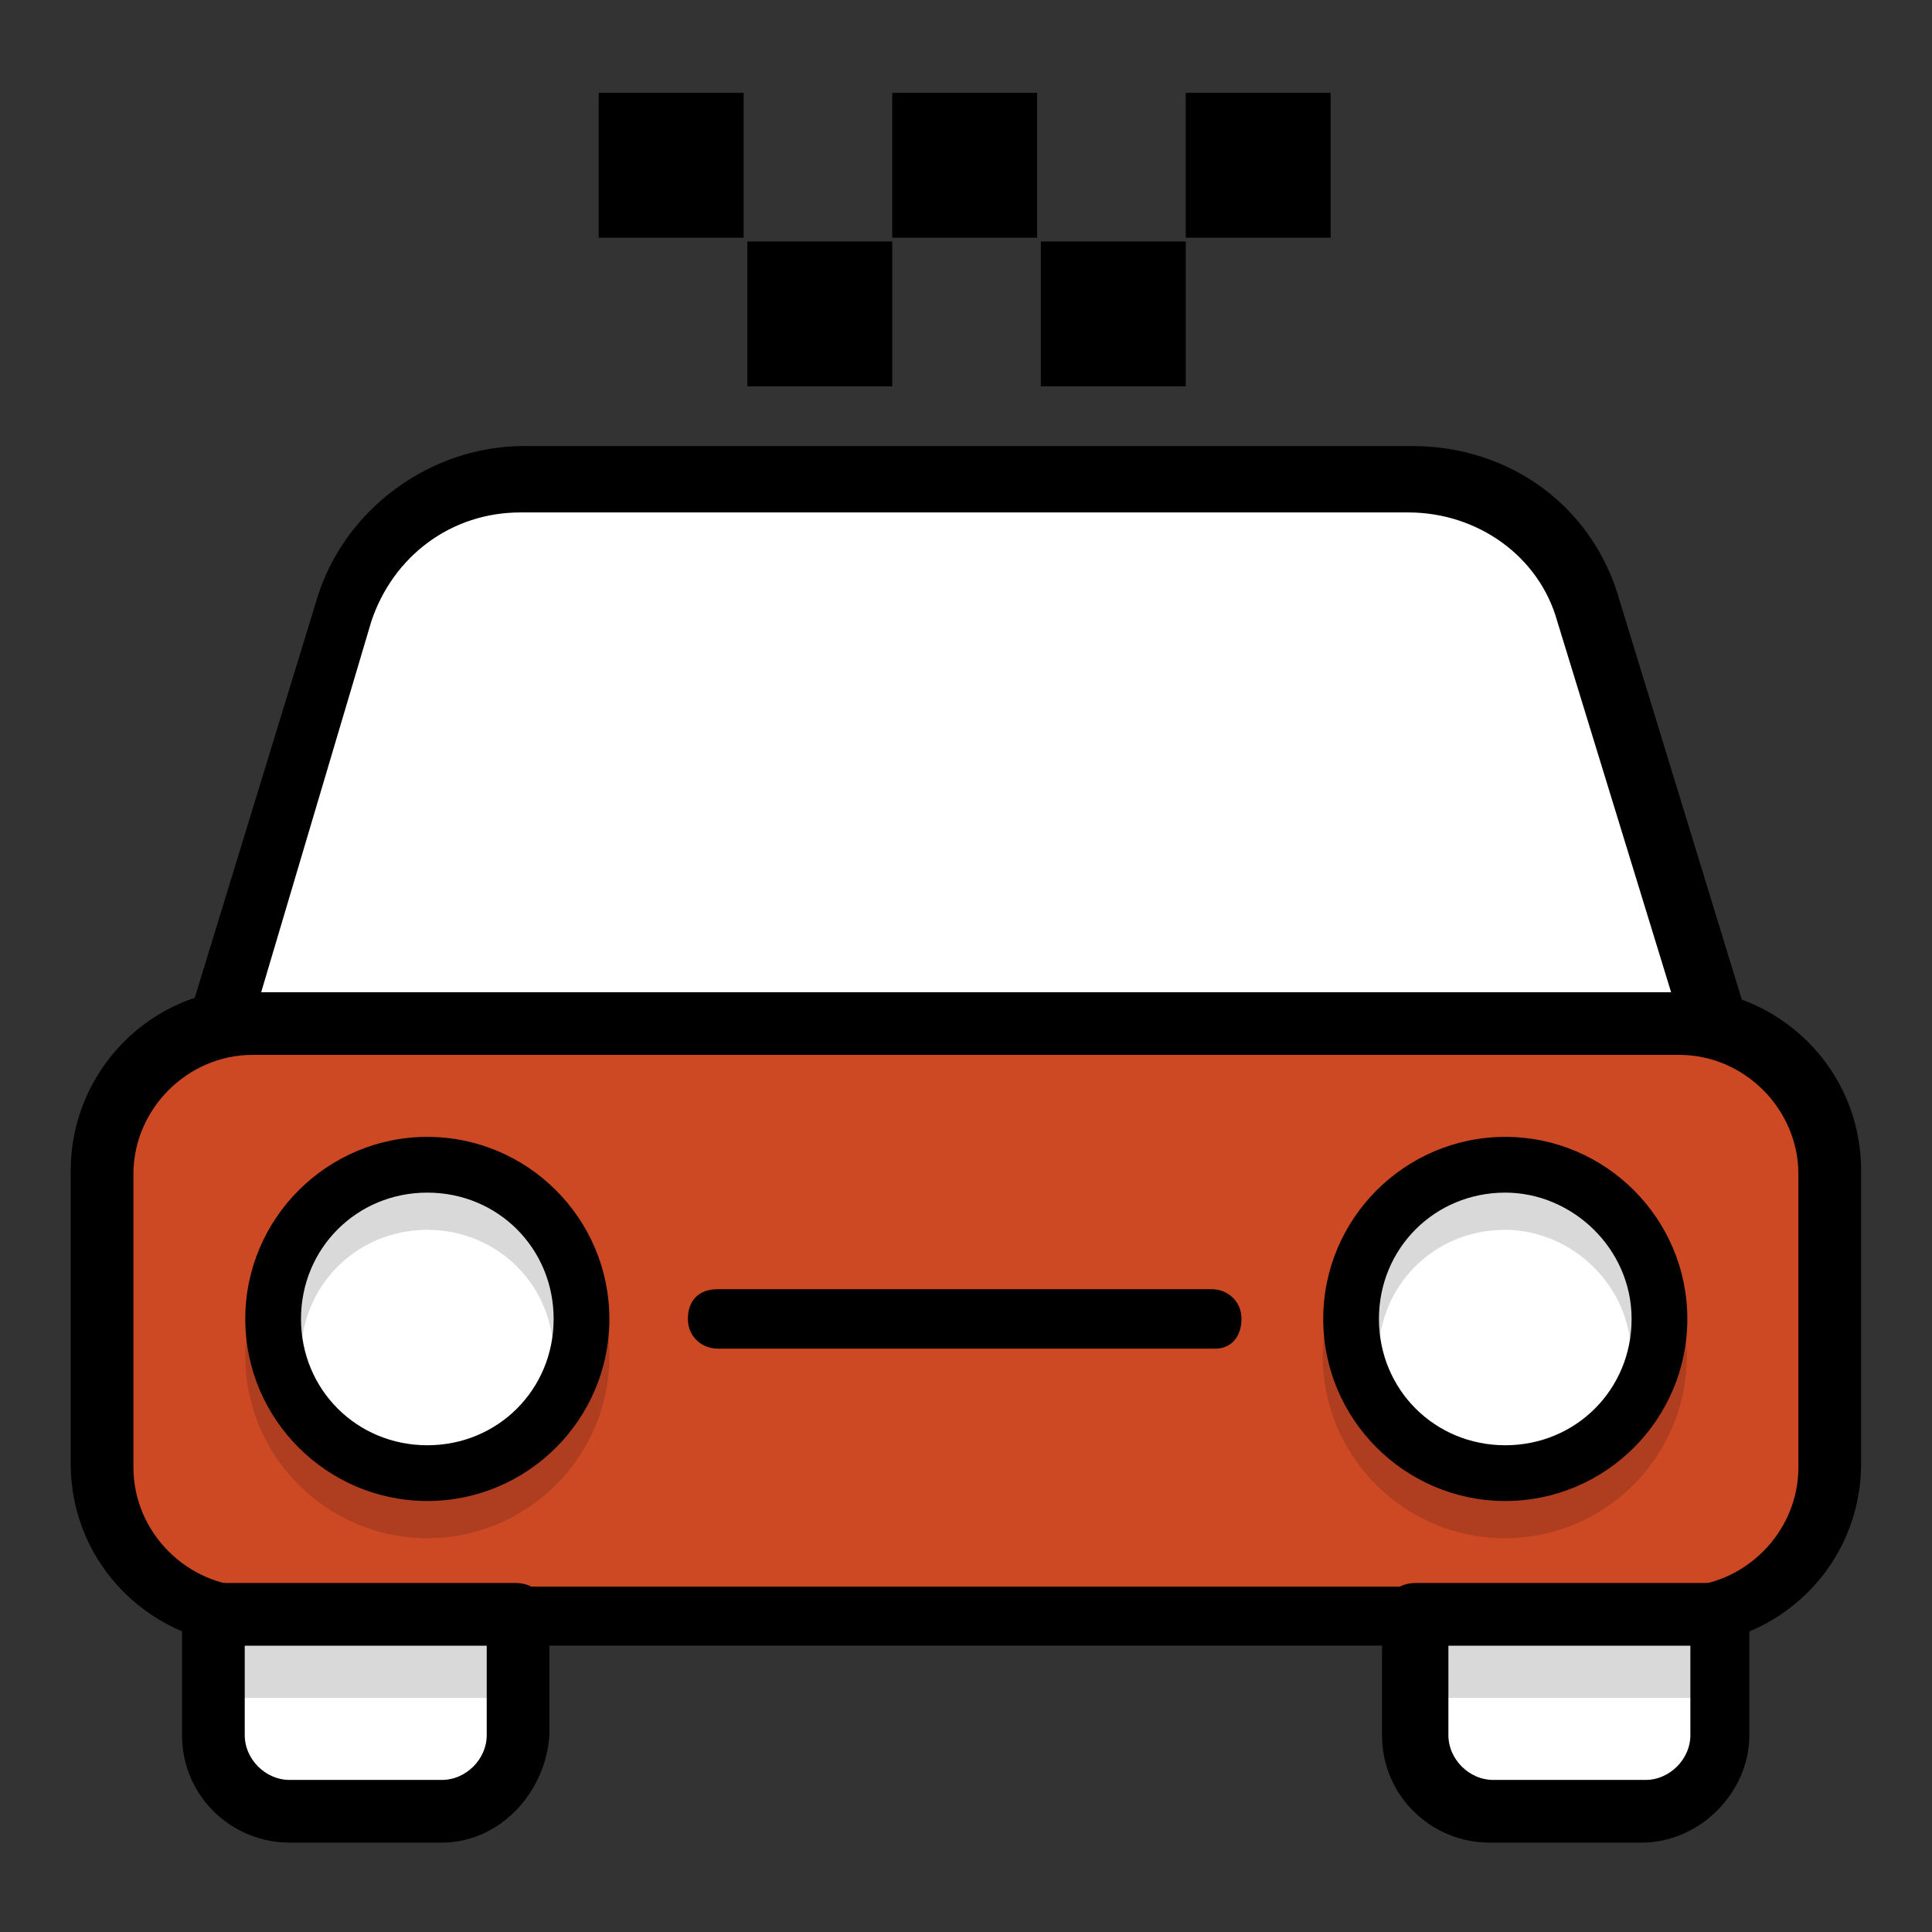 <svg width="80" height="80" viewBox="0 0 80 80" fill="none" xmlns="http://www.w3.org/2000/svg">
<rect x="0" y="0" width="80" height="80" fill="#333333" stroke="none"/>
<g clip-path="url(#clip0_10591_6361)">
<path d="M69.554 66.922H10.477C7.092 66.922 4.323 64.153 4.323 60.769V48.615C4.323 45.23 7.092 42.461 10.477 42.461H69.554C72.938 42.461 75.708 45.23 75.708 48.615V60.769C75.708 64.153 72.938 66.922 69.554 66.922Z" fill="#CC4924"/>
<path d="M69.534 67.997H10.458C6.458 67.997 3.073 64.766 3.073 60.613V48.459C3.073 44.459 6.304 41.074 10.458 41.074H69.534C73.534 41.074 76.919 44.305 76.919 48.459V60.613C76.919 64.766 73.534 67.997 69.534 67.997ZM10.458 43.536C7.688 43.536 5.381 45.843 5.381 48.613V60.767C5.381 63.536 7.688 65.843 10.458 65.843H69.534C72.304 65.843 74.611 63.536 74.611 60.767V48.613C74.611 45.843 72.304 43.536 69.534 43.536H10.458Z" fill="black" stroke="black" stroke-width="0.288"/>
<path d="M18.317 74.924H12.009C10.317 74.924 8.932 73.539 8.932 71.847V66.924H21.394V71.847C21.394 73.539 20.009 74.924 18.317 74.924Z" fill="white"/>
<path opacity="0.15" d="M8.932 66.924H21.394V70.308H8.932V66.924Z" fill="black"/>
<path d="M18.298 76.155H11.99C9.682 76.155 7.682 74.309 7.682 71.847V66.924C7.682 66.309 8.144 65.693 8.913 65.693H21.375C21.99 65.693 22.605 66.155 22.605 66.924V71.847C22.451 74.155 20.605 76.155 18.298 76.155ZM9.99 68.001V71.847C9.99 72.924 10.913 73.847 11.99 73.847H18.298C19.375 73.847 20.298 72.924 20.298 71.847V68.001H9.99Z" fill="black" stroke="black" stroke-width="0.288"/>
<path d="M68.004 74.924H61.697C60.004 74.924 58.62 73.539 58.62 71.847V66.924H71.081V71.847C71.081 73.539 69.697 74.924 68.004 74.924Z" fill="white"/>
<path d="M67.985 76.155H61.678C59.37 76.155 57.37 74.309 57.37 71.847V66.924C57.37 66.309 57.831 65.693 58.601 65.693H71.062C71.677 65.693 72.293 66.155 72.293 66.924V71.847C72.293 74.155 70.293 76.155 67.985 76.155ZM59.831 68.001V71.847C59.831 72.924 60.754 73.847 61.831 73.847H68.139C69.216 73.847 70.139 72.924 70.139 71.847V68.001H59.831Z" fill="black" stroke="black" stroke-width="0.288"/>
<path d="M58.447 19.848H21.524C18.139 19.848 15.216 22.002 14.139 25.232L9.062 42.463H70.909L65.678 25.386C64.755 22.155 61.832 19.848 58.447 19.848Z" fill="white"/>
<path d="M70.93 43.536H9.083C8.776 43.536 8.314 43.383 8.16 43.075C8.006 42.767 7.853 42.459 8.006 41.998L13.237 24.921C14.314 21.229 17.853 18.613 21.699 18.613H58.468C62.468 18.613 65.853 21.075 66.93 24.921L72.16 41.998C72.314 42.306 72.16 42.767 72.006 43.075C71.699 43.383 71.237 43.536 70.93 43.536ZM10.622 41.229H69.391L64.622 25.69C63.853 22.921 61.237 21.075 58.314 21.075H21.545C18.622 21.075 16.16 22.921 15.237 25.69L10.622 41.229Z" fill="black" stroke="black" stroke-width="0.288"/>
<path d="M17.686 61.077C21.254 61.077 24.147 58.184 24.147 54.616C24.147 51.047 21.254 48.154 17.686 48.154C14.117 48.154 11.224 51.047 11.224 54.616C11.224 58.184 14.117 61.077 17.686 61.077Z" fill="white"/>
<path d="M17.695 62.153C13.541 62.153 10.156 58.769 10.156 54.615C10.156 50.461 13.541 47.076 17.695 47.076C21.849 47.076 25.233 50.461 25.233 54.615C25.233 58.769 21.849 62.153 17.695 62.153ZM17.695 49.384C14.772 49.384 12.464 51.692 12.464 54.615C12.464 57.538 14.772 59.845 17.695 59.845C20.618 59.845 22.925 57.538 22.925 54.615C22.925 51.692 20.618 49.384 17.695 49.384Z" fill="black"/>
<path d="M62.321 61.077C65.889 61.077 68.782 58.184 68.782 54.616C68.782 51.047 65.889 48.154 62.321 48.154C58.752 48.154 55.859 51.047 55.859 54.616C55.859 58.184 58.752 61.077 62.321 61.077Z" fill="white"/>
<path d="M62.33 62.153C58.176 62.153 54.792 58.769 54.792 54.615C54.792 50.461 58.176 47.076 62.33 47.076C66.484 47.076 69.869 50.461 69.869 54.615C69.869 58.769 66.484 62.153 62.33 62.153ZM62.33 49.384C59.407 49.384 57.099 51.692 57.099 54.615C57.099 57.538 59.407 59.845 62.33 59.845C65.253 59.845 67.561 57.538 67.561 54.615C67.561 51.692 65.099 49.384 62.33 49.384Z" fill="black"/>
<path opacity="0.15" d="M17.695 63.694C13.541 63.694 10.156 60.309 10.156 56.156C10.156 52.002 13.541 48.617 17.695 48.617C21.849 48.617 25.233 52.002 25.233 56.156C25.233 60.309 21.849 63.694 17.695 63.694ZM17.695 50.925C14.772 50.925 12.464 53.233 12.464 56.156C12.464 59.079 14.772 61.386 17.695 61.386C20.618 61.386 22.925 59.079 22.925 56.156C22.925 53.233 20.618 50.925 17.695 50.925ZM62.31 63.694C58.156 63.694 54.772 60.309 54.772 56.156C54.772 52.002 58.156 48.617 62.31 48.617C66.464 48.617 69.849 52.002 69.849 56.156C69.849 60.309 66.464 63.694 62.31 63.694ZM62.31 50.925C59.387 50.925 57.079 53.233 57.079 56.156C57.079 59.079 59.387 61.386 62.31 61.386C65.233 61.386 67.541 59.079 67.541 56.156C67.541 53.233 65.079 50.925 62.31 50.925ZM58.618 66.925H71.079V70.309H58.618V66.925Z" fill="black"/>
<path d="M50.33 55.844H29.715C29.099 55.844 28.484 55.382 28.484 54.613C28.484 53.844 28.945 53.382 29.715 53.382H50.176C50.792 53.382 51.407 53.844 51.407 54.613C51.407 55.382 50.946 55.844 50.33 55.844ZM24.792 3.844H30.792V9.844H24.792V3.844ZM36.946 3.844H42.946V9.844H36.946V3.844ZM49.099 3.844H55.099V9.844H49.099V3.844ZM30.945 9.998H36.946V15.998H30.945V9.998ZM43.099 9.998H49.099V15.998H43.099V9.998Z" fill="black"/>
<path d="M45.866 25.538H44.173C43.558 25.538 42.943 25.076 42.943 24.307C42.943 23.692 43.404 23.076 44.173 23.076H45.866C46.481 23.076 47.096 23.538 47.096 24.307C47.096 24.922 46.481 25.538 45.866 25.538ZM40.327 25.538H24.174C23.558 25.538 22.943 25.076 22.943 24.307C22.943 23.692 23.404 23.076 24.174 23.076H40.327C40.943 23.076 41.558 23.538 41.558 24.307C41.404 24.922 40.943 25.538 40.327 25.538Z" fill="white"/>
</g>
<defs>
<clipPath id="clip0_10591_6361">
<rect width="80" height="80" fill="white"/>
</clipPath>
</defs>
</svg>
